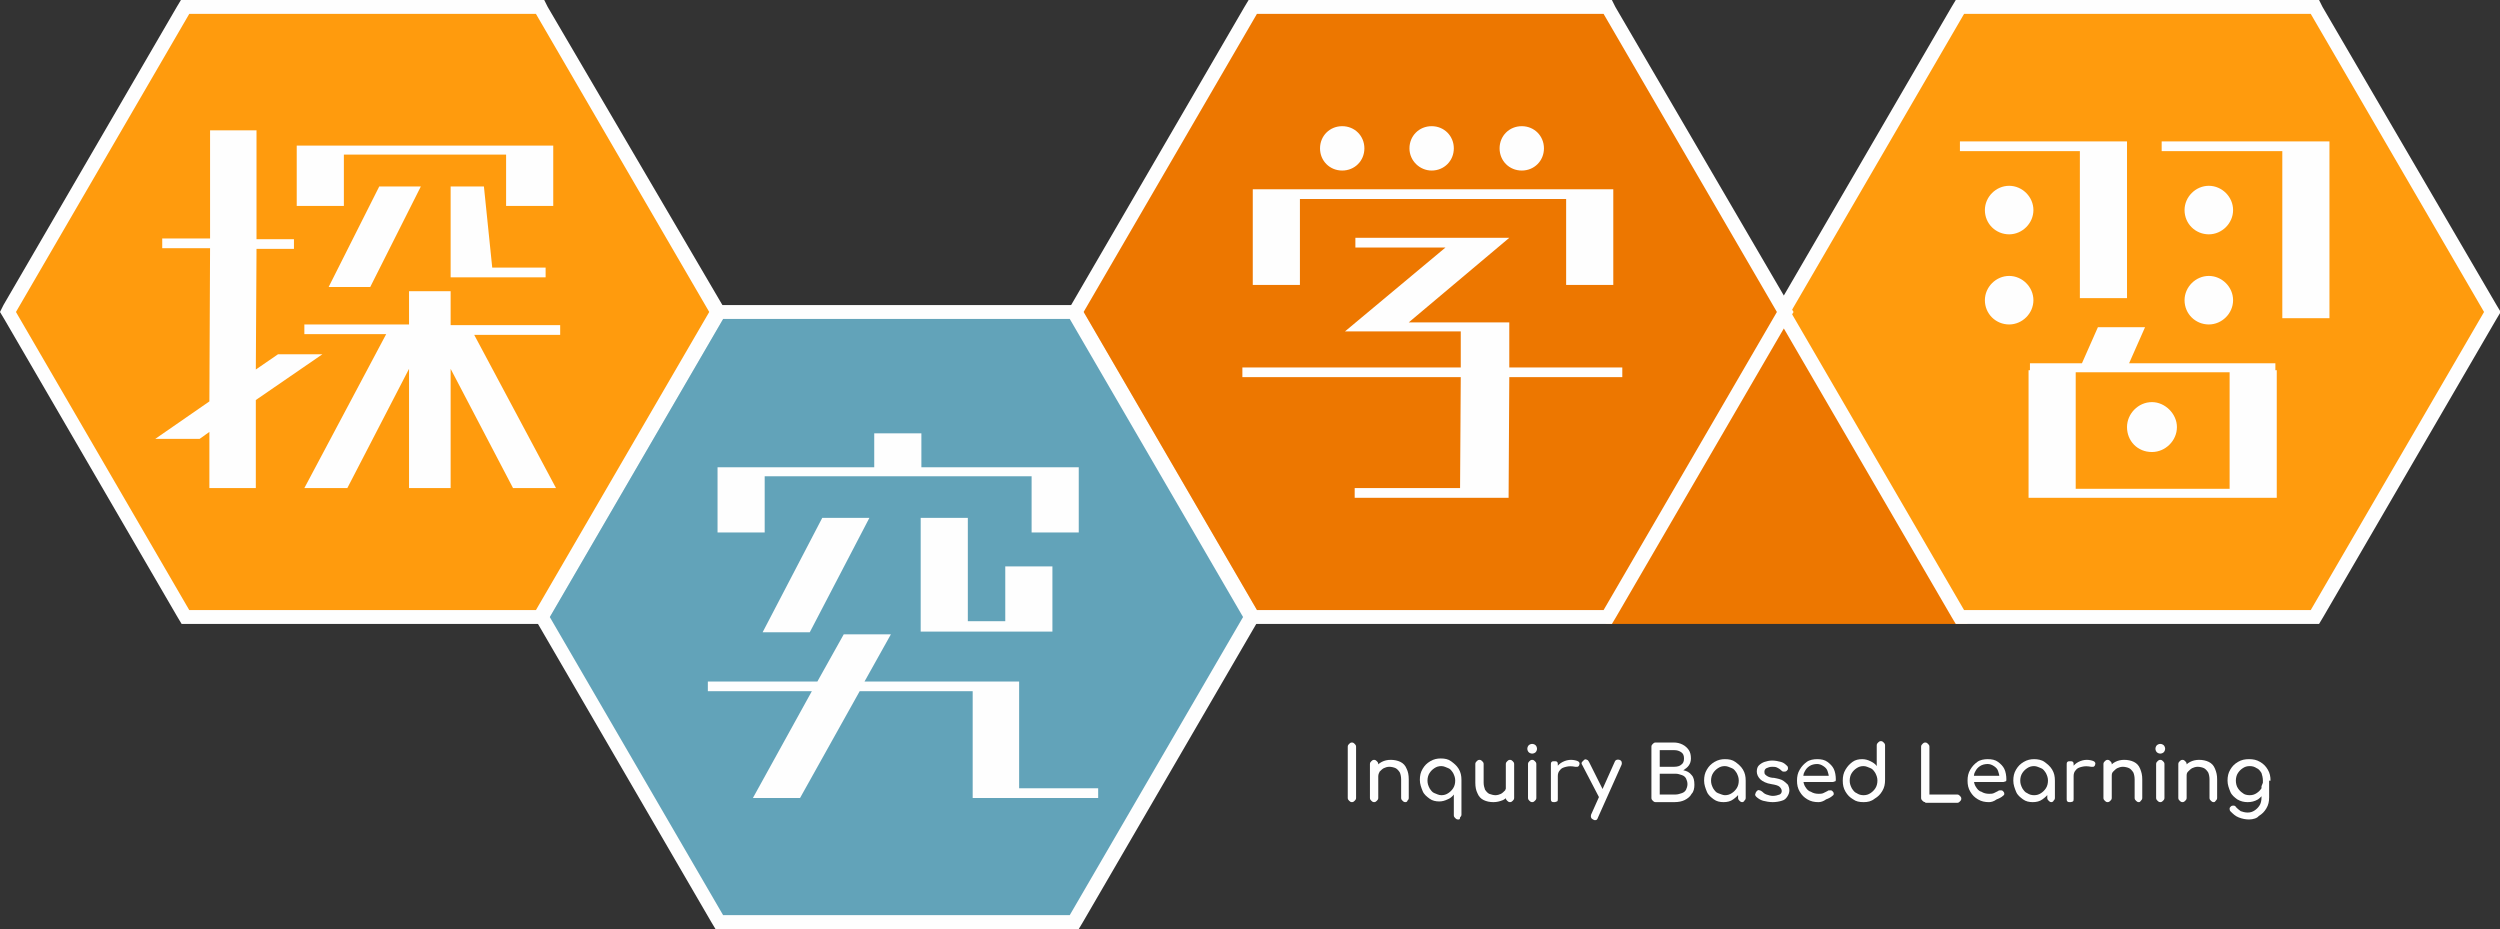 <?xml version="1.0" encoding="utf-8"?>
<!-- Generator: Adobe Illustrator 28.1.0, SVG Export Plug-In . SVG Version: 6.00 Build 0)  -->
<svg version="1.1" id="ttl_探究学習" xmlns="http://www.w3.org/2000/svg" xmlns:xlink="http://www.w3.org/1999/xlink" x="0px"
	 y="0px" viewBox="0 0 360.6 134" style="enable-background:new 0 0 360.6 134;" xml:space="preserve">
<rect x="0" y="0" width="360.6" height="134" fill="#333333" stroke="none"/>
<style type="text/css">
	.st0{fill-rule:evenodd;clip-rule:evenodd;fill:#ED7700;}
	.st1{fill-rule:evenodd;clip-rule:evenodd;fill:#FF9B0D;}
	.st2{fill:#FEFEFE;}
	.st3{fill-rule:evenodd;clip-rule:evenodd;fill:#62A3B9;}
	.st4{enable-background:new    ;}
</style>
<g id="三角形_1">
	<polygon class="st0" points="257.7,44.8 283.8,90 231.6,90 	"/>
</g>
<g id="多角形_1">
	<polygon class="st1" points="282.7,89 257.2,45 282.7,1 333.9,1 359.5,45 333.9,89 	"/>
	<path class="st2" d="M333.3,2l25,43l-25,43h-50l-25-43l25-43H333.3 M334.5,0h-1.2h-50h-1.2l-0.6,1l-25,43l-0.6,1l0.6,1l25,43l0.6,1
		h1.2h50h1.2l0.6-1l25-43l0.6-1l-0.6-1L335,1L334.5,0L334.5,0z"/>
</g>
<g id="多角形_1-2">
	<polygon class="st0" points="180.7,89 155.2,45 180.7,1 231.9,1 257.5,45 231.9,89 	"/>
	<path class="st2" d="M231.3,2l25,43l-25,43h-50l-25-43l25-43H231.3 M232.5,0h-1.2h-50h-1.2l-0.6,1l-25,43l-0.6,1l0.6,1l25,43l0.6,1
		h1.2h50h1.2l0.6-1l25-43l0.6-1l-0.6-1L233,1L232.5,0L232.5,0z"/>
</g>
<g id="多角形_1-3">
	<polygon class="st3" points="103.7,133 78.2,89 103.7,45 154.9,45 180.5,89 154.9,133 	"/>
	<path class="st2" d="M154.3,46l25,43l-25,43h-50l-25-43l25-43H154.3 M155.5,44h-1.2h-50h-1.2l-0.6,1l-25,43L77,89l0.6,1l25,43
		l0.6,1h1.2h50h1.2l0.6-1l25-43l0.6-1l-0.6-1l-25-43L155.5,44L155.5,44z"/>
</g>
<g id="多角形_1-4">
	<polygon class="st1" points="26.7,89 1.2,45 26.7,1 77.9,1 103.5,45 77.9,89 	"/>
	<path class="st2" d="M77.3,2l25,43l-25,43h-50l-25-43l25-43H77.3 M78.5,0h-1.2h-50h-1.2l-0.6,1l-25,43L0,45l0.6,1l25,43l0.6,1h1.2
		h50h1.2l0.6-1l25-43l0.6-1l-0.6-1L79,1L78.5,0L78.5,0z"/>
</g>
<g class="st4">
	<path class="st2" d="M300.1,21.8h-17.4v-1.4h24.1V43h-6.8V21.8z M286.3,30.3c0-1.9,1.6-3.5,3.5-3.5s3.5,1.6,3.5,3.5
		c0,1.9-1.6,3.5-3.5,3.5S286.3,32.3,286.3,30.3z M286.3,43.3c0-1.9,1.6-3.5,3.5-3.5s3.5,1.6,3.5,3.5c0,1.9-1.6,3.5-3.5,3.5
		S286.3,45.3,286.3,43.3z M292.6,53.4h0.2v-1h7.5l2.3-5.2h6.8l-2.3,5.2h21.1v1h0.2v18.4h-35.8V53.4z M299.4,70.5h22.2V53.7h-22.2
		V70.5z M306.8,61.6c0-1.9,1.6-3.6,3.6-3.6c1.9,0,3.6,1.7,3.6,3.6c0,2-1.7,3.6-3.6,3.6C308.3,65.2,306.8,63.6,306.8,61.6z
		 M311.9,20.4H336v25.5h-6.8V21.8h-17.4V20.4z M315.1,30.3c0-1.9,1.6-3.5,3.5-3.5s3.5,1.6,3.5,3.5c0,1.9-1.6,3.5-3.5,3.5
		S315.1,32.3,315.1,30.3z M315.1,43.3c0-1.9,1.6-3.5,3.5-3.5s3.5,1.6,3.5,3.5c0,1.9-1.6,3.5-3.5,3.5S315.1,45.3,315.1,43.3z"/>
</g>
<g class="st4">
	<path class="st2" d="M208.5,35.7h-13v-1.4h22.2l-14.5,12.2h14.5v1.4V53H234v1.4h-16.3l-0.1,17.4h-22.2v-1.4h15.2l0.1-16h-31.5V53
		h31.5v-5.2h-16.7L208.5,35.7z M180.7,27.3h52v13.8h-6.8V28.7h-38.4v12.4h-6.8V27.3z M190.4,21.4c0-1.8,1.4-3.2,3.2-3.2
		s3.2,1.4,3.2,3.2s-1.4,3.2-3.2,3.2S190.4,23.2,190.4,21.4z M203.3,21.4c0-1.8,1.4-3.2,3.2-3.2c1.8,0,3.2,1.4,3.2,3.2
		s-1.4,3.2-3.2,3.2C204.8,24.6,203.3,23.2,203.3,21.4z M216.3,21.4c0-1.8,1.4-3.2,3.2-3.2c1.8,0,3.2,1.4,3.2,3.2s-1.4,3.2-3.2,3.2
		C217.7,24.6,216.3,23.2,216.3,21.4z"/>
</g>
<g class="st4">
	<path class="st2" d="M117.1,99.7h-15v-1.4h15.8l3.8-6.8h6.8l-3.8,6.8h22.3v15.4h11.4v1.4h-18.1V99.7h-16.3l-8.6,15.4h-6.8
		L117.1,99.7z M103.4,67.4h22.7v-4.9h6.8v4.9h22.7v9.4h-6.8v-8.1h-38.5v8.1h-6.8V67.4z M118.6,74.7h6.8l-8.6,16.5H110L118.6,74.7z
		 M132.8,74.7h6.8v14.9h5.4v-7.9h6.8v9.4h-19V74.7z"/>
</g>
<g class="st4">
	<path class="st2" d="M30.2,62.3l-1.4,1h-6.4l7.8-5.4l0.1-22.1h-6.9v-1.4h6.9V18.8H37v15.7h5.4v1.4H37l-0.1,17.4l3.2-2.2h6.4
		l-9.6,6.6v12.7h-6.7V62.3z M42.8,21h37v8.7H73v-7.4H49.6v7.4h-6.8V21z M55.7,48.2H43.9v-1.4H59V42h6v4.9h15.8v1.4H68.4l11.8,22.1
		H74L65,53.2v17.2h-6V53.2l-8.9,17.2h-6.2L55.7,48.2z M54.7,26.9h6l-7.3,14.5h-6L54.7,26.9z M65,26.9h4.8L71,38.6h7.7V40H65V26.9z"
		/>
</g>
<g class="st4">
	<path class="st2" d="M195,115.7c-0.2,0-0.3-0.1-0.4-0.2s-0.2-0.2-0.2-0.4v-7.4c0-0.2,0.1-0.3,0.2-0.4c0.1-0.1,0.2-0.2,0.4-0.2
		c0.2,0,0.3,0.1,0.4,0.2c0.1,0.1,0.2,0.2,0.2,0.4v7.4c0,0.2-0.1,0.3-0.2,0.4C195.3,115.6,195.2,115.7,195,115.7z"/>
	<path class="st2" d="M198.2,115.7c-0.2,0-0.3-0.1-0.4-0.2c-0.1-0.1-0.2-0.2-0.2-0.4v-4.9c0-0.2,0.1-0.3,0.2-0.4
		c0.1-0.1,0.2-0.2,0.4-0.2c0.2,0,0.3,0.1,0.4,0.2c0.1,0.1,0.2,0.2,0.2,0.4v4.9c0,0.2-0.1,0.3-0.2,0.4
		C198.5,115.6,198.4,115.7,198.2,115.7z M202.7,115.7c-0.2,0-0.3-0.1-0.4-0.2s-0.2-0.2-0.2-0.4v-2.7c0-0.4-0.1-0.8-0.2-1
		c-0.2-0.3-0.4-0.5-0.6-0.6s-0.6-0.2-0.9-0.2c-0.3,0-0.6,0.1-0.8,0.2c-0.2,0.1-0.4,0.3-0.6,0.5c-0.1,0.2-0.2,0.4-0.2,0.7h-0.7
		c0-0.5,0.1-0.9,0.3-1.2c0.2-0.4,0.5-0.7,0.9-0.9c0.4-0.2,0.8-0.3,1.3-0.3c0.5,0,1,0.1,1.4,0.3c0.4,0.2,0.7,0.5,0.9,1
		c0.2,0.4,0.3,0.9,0.3,1.5v2.7c0,0.2-0.1,0.3-0.2,0.4C203,115.6,202.9,115.7,202.7,115.7z"/>
	<path class="st2" d="M210.3,118.2c-0.2,0-0.3-0.1-0.4-0.2c-0.1-0.1-0.2-0.2-0.2-0.4v-3c-0.2,0.3-0.6,0.6-0.9,0.7
		c-0.4,0.2-0.8,0.3-1.2,0.3c-0.5,0-1-0.1-1.4-0.4c-0.4-0.3-0.8-0.6-1-1.1c-0.2-0.5-0.4-1-0.4-1.6c0-0.6,0.1-1.1,0.4-1.6
		s0.6-0.8,1.1-1.1c0.5-0.3,1-0.4,1.5-0.4c0.6,0,1.1,0.1,1.5,0.4s0.8,0.6,1.1,1.1c0.3,0.5,0.4,1,0.4,1.6v5c0,0.2-0.1,0.3-0.2,0.4
		C210.6,118.2,210.5,118.2,210.3,118.2z M207.9,114.7c0.4,0,0.7-0.1,1-0.3s0.5-0.4,0.7-0.7c0.2-0.3,0.3-0.7,0.3-1.1
		c0-0.4-0.1-0.7-0.3-1.1c-0.2-0.3-0.4-0.6-0.7-0.7s-0.6-0.3-1-0.3c-0.4,0-0.7,0.1-1,0.3s-0.5,0.4-0.7,0.7s-0.3,0.7-0.3,1.1
		c0,0.4,0.1,0.7,0.3,1.1c0.2,0.3,0.4,0.6,0.7,0.7S207.5,114.7,207.9,114.7z"/>
	<path class="st2" d="M215.4,115.7c-0.5,0-1-0.1-1.4-0.3c-0.4-0.2-0.7-0.5-0.9-1c-0.2-0.4-0.3-0.9-0.3-1.5v-2.7
		c0-0.2,0.1-0.3,0.2-0.4c0.1-0.1,0.2-0.2,0.4-0.2c0.2,0,0.3,0.1,0.4,0.2c0.1,0.1,0.2,0.2,0.2,0.4v2.7c0,0.4,0.1,0.7,0.2,1
		c0.2,0.3,0.4,0.5,0.6,0.6c0.3,0.1,0.6,0.2,0.9,0.2c0.3,0,0.6-0.1,0.8-0.2c0.2-0.1,0.4-0.3,0.6-0.5c0.1-0.2,0.2-0.5,0.2-0.7h0.7
		c0,0.5-0.1,0.9-0.3,1.2c-0.2,0.4-0.5,0.7-0.9,0.9C216.3,115.6,215.9,115.7,215.4,115.7z M217.8,115.7c-0.2,0-0.3-0.1-0.4-0.2
		c-0.1-0.1-0.2-0.2-0.2-0.4v-4.9c0-0.2,0.1-0.3,0.2-0.4s0.2-0.2,0.4-0.2c0.2,0,0.3,0.1,0.4,0.2s0.2,0.2,0.2,0.4v4.9
		c0,0.2-0.1,0.3-0.2,0.4C218.1,115.6,218,115.7,217.8,115.7z"/>
	<path class="st2" d="M221,108.7c-0.2,0-0.4-0.1-0.5-0.2c-0.1-0.1-0.2-0.3-0.2-0.5s0.1-0.4,0.2-0.5c0.1-0.1,0.3-0.2,0.5-0.2
		c0.2,0,0.4,0.1,0.5,0.2c0.1,0.1,0.2,0.3,0.2,0.5s-0.1,0.4-0.2,0.5C221.4,108.6,221.2,108.7,221,108.7z M221,115.7
		c-0.2,0-0.3-0.1-0.4-0.2c-0.1-0.1-0.2-0.2-0.2-0.4v-4.9c0-0.2,0.1-0.3,0.2-0.4c0.1-0.1,0.2-0.2,0.4-0.2c0.2,0,0.3,0.1,0.4,0.2
		c0.1,0.1,0.2,0.2,0.2,0.4v4.9c0,0.2-0.1,0.3-0.2,0.4C221.3,115.6,221.2,115.7,221,115.7z"/>
	<path class="st2" d="M224.2,115.7c-0.2,0-0.3,0-0.4-0.1c-0.1-0.1-0.1-0.2-0.1-0.4v-4.9c0-0.2,0-0.3,0.1-0.4
		c0.1-0.1,0.2-0.1,0.4-0.1c0.2,0,0.3,0,0.4,0.1s0.1,0.2,0.1,0.4v4.9c0,0.2,0,0.3-0.1,0.4C224.5,115.6,224.4,115.7,224.2,115.7z
		 M224.2,111.9c0-0.4,0.1-0.8,0.3-1.2c0.2-0.3,0.5-0.6,0.9-0.8c0.4-0.2,0.8-0.3,1.2-0.3s0.8,0.1,1,0.2s0.3,0.3,0.2,0.5
		c0,0.1-0.1,0.2-0.1,0.2c-0.1,0.1-0.1,0.1-0.2,0.1c-0.1,0-0.2,0-0.3,0c-0.5-0.1-0.9-0.1-1.3,0s-0.7,0.2-0.9,0.5
		c-0.2,0.2-0.3,0.5-0.3,0.8H224.2z"/>
	<path class="st2" d="M231.4,115.4c-0.1,0.1-0.3,0.1-0.4,0c-0.1,0-0.2-0.1-0.3-0.3l-2.5-4.8c-0.1-0.1-0.1-0.3,0-0.4
		c0.1-0.1,0.2-0.2,0.3-0.3c0.1-0.1,0.3-0.1,0.4,0c0.1,0,0.2,0.1,0.3,0.3l2.4,4.8c0.1,0.1,0.1,0.3,0.1,0.4
		C231.6,115.3,231.5,115.4,231.4,115.4z M230.1,118.3c-0.1,0-0.2,0-0.3-0.1c-0.3-0.1-0.4-0.4-0.3-0.7l3.4-7.6
		c0.1-0.3,0.4-0.4,0.7-0.3c0.3,0.1,0.4,0.4,0.3,0.7l-3.4,7.6C230.4,118.2,230.3,118.3,230.1,118.3z"/>
	<path class="st2" d="M238.8,115.7c-0.2,0-0.3-0.1-0.4-0.2c-0.1-0.1-0.2-0.2-0.2-0.4v-7.4c0-0.2,0.1-0.3,0.2-0.4
		c0.1-0.1,0.2-0.2,0.4-0.2h2.6c0.5,0,0.9,0.1,1.3,0.3s0.7,0.5,0.9,0.8s0.3,0.7,0.3,1.2c0,0.4-0.1,0.7-0.3,1
		c-0.2,0.3-0.5,0.5-0.8,0.7c0.5,0.1,0.9,0.3,1.2,0.7c0.3,0.3,0.4,0.8,0.4,1.4c0,0.5-0.1,1-0.4,1.3c-0.2,0.4-0.6,0.7-1,0.9
		c-0.4,0.2-0.9,0.3-1.5,0.3H238.8z M239.4,110.6h2.1c0.4,0,0.8-0.1,1-0.3c0.3-0.2,0.4-0.5,0.4-0.9c0-0.4-0.1-0.7-0.4-0.9
		c-0.3-0.2-0.6-0.3-1-0.3h-2.1V110.6z M239.4,114.6h2.3c0.3,0,0.6-0.1,0.9-0.2c0.3-0.1,0.5-0.3,0.6-0.5s0.2-0.5,0.2-0.8
		c0-0.3-0.1-0.6-0.2-0.8c-0.1-0.2-0.3-0.4-0.6-0.5c-0.3-0.1-0.6-0.2-0.9-0.2h-2.3V114.6z"/>
	<path class="st2" d="M248.6,115.7c-0.5,0-1-0.1-1.4-0.4c-0.4-0.3-0.8-0.6-1-1.1c-0.2-0.5-0.4-1-0.4-1.6c0-0.6,0.1-1.1,0.4-1.6
		s0.6-0.8,1.1-1.1c0.5-0.3,1-0.4,1.5-0.4c0.6,0,1.1,0.1,1.5,0.4s0.8,0.6,1.1,1.1c0.3,0.5,0.4,1,0.4,1.6h-0.4c0,0.6-0.1,1.1-0.4,1.6
		c-0.2,0.5-0.6,0.8-1,1.1S249.1,115.7,248.6,115.7z M248.8,114.7c0.4,0,0.7-0.1,1-0.3s0.5-0.4,0.7-0.7c0.2-0.3,0.3-0.7,0.3-1.1
		c0-0.4-0.1-0.7-0.3-1.1c-0.2-0.3-0.4-0.6-0.7-0.7s-0.6-0.3-1-0.3c-0.4,0-0.7,0.1-1,0.3s-0.5,0.4-0.7,0.7s-0.3,0.7-0.3,1.1
		c0,0.4,0.1,0.7,0.3,1.1c0.2,0.3,0.4,0.6,0.7,0.7S248.5,114.7,248.8,114.7z M251.3,115.7c-0.2,0-0.3-0.1-0.4-0.2
		c-0.1-0.1-0.2-0.2-0.2-0.4v-1.7l0.2-1.2l0.9,0.4v2.5c0,0.2-0.1,0.3-0.2,0.4C251.6,115.6,251.4,115.7,251.3,115.7z"/>
	<path class="st2" d="M255.7,115.7c-0.5,0-1-0.1-1.4-0.2s-0.8-0.4-1-0.6c-0.1-0.1-0.2-0.3-0.1-0.4c0-0.1,0.1-0.3,0.2-0.4
		c0.1-0.1,0.3-0.2,0.4-0.1c0.1,0,0.3,0.1,0.4,0.2c0.1,0.1,0.3,0.3,0.6,0.4c0.3,0.1,0.6,0.2,0.9,0.2c0.4,0,0.7-0.1,1-0.2
		c0.2-0.1,0.3-0.3,0.3-0.5c0-0.2-0.1-0.4-0.3-0.6c-0.2-0.2-0.6-0.3-1.2-0.4c-0.7-0.1-1.3-0.4-1.6-0.7c-0.3-0.3-0.5-0.7-0.5-1.1
		c0-0.4,0.1-0.7,0.3-0.9s0.5-0.4,0.8-0.5c0.3-0.1,0.7-0.2,1.1-0.2c0.5,0,0.9,0.1,1.3,0.2s0.7,0.4,0.9,0.6c0.1,0.1,0.1,0.2,0.1,0.4
		c0,0.1-0.1,0.2-0.2,0.3c-0.1,0.1-0.3,0.1-0.4,0.1c-0.2,0-0.3-0.1-0.4-0.2c-0.2-0.2-0.4-0.3-0.6-0.4s-0.5-0.1-0.7-0.1
		c-0.3,0-0.6,0.1-0.8,0.2c-0.2,0.1-0.3,0.3-0.3,0.5c0,0.1,0,0.3,0.1,0.4c0.1,0.1,0.2,0.2,0.4,0.3c0.2,0.1,0.5,0.2,0.9,0.2
		c0.5,0.1,1,0.2,1.3,0.4c0.3,0.2,0.5,0.4,0.7,0.6c0.1,0.2,0.2,0.5,0.2,0.8c0,0.3-0.1,0.6-0.3,0.9c-0.2,0.3-0.4,0.5-0.8,0.6
		C256.7,115.6,256.2,115.7,255.7,115.7z"/>
	<path class="st2" d="M262.3,115.7c-0.6,0-1.1-0.1-1.6-0.4s-0.8-0.6-1.1-1.1c-0.3-0.5-0.4-1-0.4-1.6c0-0.6,0.1-1.1,0.4-1.6
		s0.6-0.8,1-1.1c0.4-0.3,1-0.4,1.5-0.4c0.6,0,1.1,0.1,1.5,0.4s0.7,0.6,0.9,1c0.2,0.4,0.3,1,0.3,1.5c0,0.1,0,0.3-0.1,0.3
		s-0.2,0.1-0.4,0.1h-4.4v-0.9h4.4l-0.5,0.3c0-0.4-0.1-0.7-0.2-1s-0.3-0.5-0.6-0.7c-0.3-0.2-0.6-0.3-0.9-0.3c-0.4,0-0.8,0.1-1.1,0.3
		c-0.3,0.2-0.5,0.4-0.7,0.8c-0.2,0.3-0.2,0.7-0.2,1.1c0,0.4,0.1,0.8,0.3,1.1c0.2,0.3,0.4,0.6,0.8,0.7c0.3,0.2,0.7,0.3,1.1,0.3
		c0.2,0,0.5,0,0.7-0.1c0.2-0.1,0.4-0.2,0.6-0.3c0.1-0.1,0.2-0.1,0.4-0.1c0.1,0,0.2,0,0.3,0.1c0.1,0.1,0.2,0.2,0.2,0.4
		s-0.1,0.2-0.2,0.3c-0.2,0.2-0.6,0.4-0.9,0.5C263,115.6,262.6,115.7,262.3,115.7z"/>
	<path class="st2" d="M268.8,115.7c-0.6,0-1.1-0.1-1.5-0.4c-0.5-0.3-0.8-0.6-1.1-1.1s-0.4-1-0.4-1.6s0.1-1.1,0.4-1.6s0.6-0.8,1-1.1
		s0.9-0.4,1.4-0.4c0.4,0,0.8,0.1,1.2,0.3s0.7,0.4,0.9,0.7v-3c0-0.2,0.1-0.3,0.2-0.4c0.1-0.1,0.2-0.2,0.4-0.2c0.2,0,0.3,0.1,0.4,0.2
		s0.2,0.2,0.2,0.4v5c0,0.6-0.1,1.1-0.4,1.6s-0.6,0.8-1.1,1.1C269.9,115.6,269.4,115.7,268.8,115.7z M268.8,114.7
		c0.4,0,0.7-0.1,1-0.3s0.5-0.4,0.7-0.7c0.2-0.3,0.3-0.7,0.3-1.1c0-0.4-0.1-0.7-0.3-1.1c-0.2-0.3-0.4-0.6-0.7-0.7s-0.6-0.3-1-0.3
		c-0.4,0-0.7,0.1-1,0.3c-0.3,0.2-0.5,0.4-0.7,0.7c-0.2,0.3-0.3,0.7-0.3,1.1c0,0.4,0.1,0.7,0.3,1.1c0.2,0.3,0.4,0.6,0.7,0.7
		C268.1,114.6,268.4,114.7,268.8,114.7z"/>
	<path class="st2" d="M277.7,115.7c-0.2,0-0.3-0.1-0.4-0.2c-0.1-0.1-0.2-0.2-0.2-0.4v-7.4c0-0.2,0.1-0.3,0.2-0.4
		c0.1-0.1,0.2-0.2,0.4-0.2c0.2,0,0.3,0.1,0.4,0.2c0.1,0.1,0.2,0.2,0.2,0.4v6.9h4c0.2,0,0.3,0.1,0.4,0.2c0.1,0.1,0.2,0.2,0.2,0.4
		s-0.1,0.3-0.2,0.4c-0.1,0.1-0.2,0.2-0.4,0.2H277.7z"/>
	<path class="st2" d="M286.9,115.7c-0.6,0-1.1-0.1-1.6-0.4c-0.5-0.3-0.8-0.6-1.1-1.1c-0.3-0.5-0.4-1-0.4-1.6c0-0.6,0.1-1.1,0.4-1.6
		c0.3-0.5,0.6-0.8,1-1.1c0.4-0.3,1-0.4,1.5-0.4c0.6,0,1.1,0.1,1.5,0.4s0.7,0.6,0.9,1c0.2,0.4,0.3,1,0.3,1.5c0,0.1,0,0.3-0.1,0.3
		s-0.2,0.1-0.4,0.1h-4.4v-0.9h4.4l-0.5,0.3c0-0.4-0.1-0.7-0.2-1c-0.1-0.3-0.3-0.5-0.6-0.7c-0.3-0.2-0.6-0.3-0.9-0.3
		c-0.4,0-0.8,0.1-1.1,0.3s-0.5,0.4-0.7,0.8c-0.2,0.3-0.2,0.7-0.2,1.1c0,0.4,0.1,0.8,0.3,1.1c0.2,0.3,0.4,0.6,0.8,0.7
		c0.3,0.2,0.7,0.3,1.1,0.3c0.2,0,0.5,0,0.7-0.1c0.2-0.1,0.4-0.2,0.6-0.3c0.1-0.1,0.2-0.1,0.4-0.1c0.1,0,0.2,0,0.3,0.1
		c0.1,0.1,0.2,0.2,0.2,0.4s-0.1,0.2-0.2,0.3c-0.2,0.2-0.6,0.4-0.9,0.5C287.6,115.6,287.2,115.7,286.9,115.7z"/>
	<path class="st2" d="M293.2,115.7c-0.5,0-1-0.1-1.4-0.4c-0.4-0.3-0.8-0.6-1-1.1c-0.2-0.5-0.4-1-0.4-1.6c0-0.6,0.1-1.1,0.4-1.6
		c0.3-0.5,0.6-0.8,1.1-1.1c0.5-0.3,1-0.4,1.5-0.4s1.1,0.1,1.5,0.4s0.8,0.6,1.1,1.1s0.4,1,0.4,1.6H296c0,0.6-0.1,1.1-0.4,1.6
		c-0.2,0.5-0.6,0.8-1,1.1C294.2,115.6,293.7,115.7,293.2,115.7z M293.4,114.7c0.4,0,0.7-0.1,1-0.3s0.5-0.4,0.7-0.7
		c0.2-0.3,0.3-0.7,0.3-1.1c0-0.4-0.1-0.7-0.3-1.1c-0.2-0.3-0.4-0.6-0.7-0.7s-0.6-0.3-1-0.3c-0.4,0-0.7,0.1-1,0.3
		c-0.3,0.2-0.5,0.4-0.7,0.7c-0.2,0.3-0.3,0.7-0.3,1.1c0,0.4,0.1,0.7,0.3,1.1c0.2,0.3,0.4,0.6,0.7,0.7
		C292.7,114.6,293,114.7,293.4,114.7z M295.9,115.7c-0.2,0-0.3-0.1-0.4-0.2c-0.1-0.1-0.2-0.2-0.2-0.4v-1.7l0.2-1.2l0.9,0.4v2.5
		c0,0.2-0.1,0.3-0.2,0.4C296.2,115.6,296,115.7,295.9,115.7z"/>
	<path class="st2" d="M298.6,115.7c-0.2,0-0.3,0-0.4-0.1c-0.1-0.1-0.1-0.2-0.1-0.4v-4.9c0-0.2,0-0.3,0.1-0.4
		c0.1-0.1,0.2-0.1,0.4-0.1c0.2,0,0.3,0,0.4,0.1c0.1,0.1,0.1,0.2,0.1,0.4v4.9c0,0.2,0,0.3-0.1,0.4C299,115.6,298.8,115.7,298.6,115.7
		z M298.6,111.9c0-0.4,0.1-0.8,0.3-1.2c0.2-0.3,0.5-0.6,0.9-0.8c0.4-0.2,0.8-0.3,1.2-0.3s0.8,0.1,1,0.2s0.3,0.3,0.2,0.5
		c0,0.1-0.1,0.2-0.1,0.2c-0.1,0.1-0.1,0.1-0.2,0.1c-0.1,0-0.2,0-0.3,0c-0.5-0.1-0.9-0.1-1.3,0c-0.4,0.1-0.7,0.2-0.9,0.5
		c-0.2,0.2-0.3,0.5-0.3,0.8H298.6z"/>
	<path class="st2" d="M304,115.7c-0.2,0-0.3-0.1-0.4-0.2c-0.1-0.1-0.2-0.2-0.2-0.4v-4.9c0-0.2,0.1-0.3,0.2-0.4
		c0.1-0.1,0.2-0.2,0.4-0.2c0.2,0,0.3,0.1,0.4,0.2c0.1,0.1,0.2,0.2,0.2,0.4v4.9c0,0.2-0.1,0.3-0.2,0.4S304.2,115.7,304,115.7z
		 M308.5,115.7c-0.2,0-0.3-0.1-0.4-0.2s-0.2-0.2-0.2-0.4v-2.7c0-0.4-0.1-0.8-0.2-1c-0.2-0.3-0.4-0.5-0.6-0.6s-0.6-0.2-0.9-0.2
		c-0.3,0-0.6,0.1-0.8,0.2c-0.2,0.1-0.4,0.3-0.6,0.5s-0.2,0.4-0.2,0.7h-0.7c0-0.5,0.1-0.9,0.3-1.2c0.2-0.4,0.5-0.7,0.9-0.9
		c0.4-0.2,0.8-0.3,1.3-0.3c0.5,0,1,0.1,1.4,0.3c0.4,0.2,0.7,0.5,0.9,1s0.3,0.9,0.3,1.5v2.7c0,0.2-0.1,0.3-0.2,0.4
		S308.7,115.7,308.5,115.7z"/>
	<path class="st2" d="M311.6,108.7c-0.2,0-0.4-0.1-0.5-0.2c-0.1-0.1-0.2-0.3-0.2-0.5s0.1-0.4,0.2-0.5c0.1-0.1,0.3-0.2,0.5-0.2
		c0.2,0,0.4,0.1,0.5,0.2c0.1,0.1,0.2,0.3,0.2,0.5s-0.1,0.4-0.2,0.5C312,108.6,311.8,108.7,311.6,108.7z M311.6,115.7
		c-0.2,0-0.3-0.1-0.4-0.2c-0.1-0.1-0.2-0.2-0.2-0.4v-4.9c0-0.2,0.1-0.3,0.2-0.4c0.1-0.1,0.2-0.2,0.4-0.2c0.2,0,0.3,0.1,0.4,0.2
		c0.1,0.1,0.2,0.2,0.2,0.4v4.9c0,0.2-0.1,0.3-0.2,0.4C311.9,115.6,311.8,115.7,311.6,115.7z"/>
	<path class="st2" d="M314.8,115.7c-0.2,0-0.3-0.1-0.4-0.2c-0.1-0.1-0.2-0.2-0.2-0.4v-4.9c0-0.2,0.1-0.3,0.2-0.4
		c0.1-0.1,0.2-0.2,0.4-0.2c0.2,0,0.3,0.1,0.4,0.2c0.1,0.1,0.2,0.2,0.2,0.4v4.9c0,0.2-0.1,0.3-0.2,0.4S315,115.7,314.8,115.7z
		 M319.3,115.7c-0.2,0-0.3-0.1-0.4-0.2s-0.2-0.2-0.2-0.4v-2.7c0-0.4-0.1-0.8-0.2-1c-0.2-0.3-0.4-0.5-0.6-0.6s-0.6-0.2-0.9-0.2
		c-0.3,0-0.6,0.1-0.8,0.2c-0.2,0.1-0.4,0.3-0.6,0.5s-0.2,0.4-0.2,0.7h-0.7c0-0.5,0.1-0.9,0.3-1.2c0.2-0.4,0.5-0.7,0.9-0.9
		c0.4-0.2,0.8-0.3,1.3-0.3c0.5,0,1,0.1,1.4,0.3c0.4,0.2,0.7,0.5,0.9,1s0.3,0.9,0.3,1.5v2.7c0,0.2-0.1,0.3-0.2,0.4
		S319.5,115.7,319.3,115.7z"/>
	<path class="st2" d="M324.2,115.7c-0.5,0-1-0.1-1.5-0.4c-0.4-0.3-0.8-0.6-1-1.1c-0.2-0.5-0.4-1-0.4-1.6c0-0.6,0.1-1.1,0.4-1.6
		s0.6-0.8,1.1-1.1s1-0.4,1.6-0.4c0.6,0,1.1,0.1,1.6,0.4s0.8,0.6,1.1,1.1c0.3,0.5,0.4,1,0.4,1.6h-0.6c0,0.6-0.1,1.1-0.3,1.6
		c-0.2,0.5-0.5,0.8-0.9,1.1C325.2,115.6,324.7,115.7,324.2,115.7z M324.4,118.2c-0.5,0-1-0.1-1.5-0.3c-0.5-0.2-0.8-0.5-1.2-0.9
		c-0.1-0.1-0.1-0.3-0.1-0.4c0-0.1,0.1-0.2,0.2-0.3c0.1-0.1,0.3-0.1,0.4-0.1c0.1,0,0.3,0.1,0.3,0.2c0.2,0.2,0.4,0.4,0.7,0.6
		c0.3,0.1,0.6,0.2,1,0.2c0.4,0,0.7-0.1,1-0.3c0.3-0.2,0.5-0.4,0.7-0.7s0.3-0.7,0.3-1.2v-1.6l0.4-1l0.7,0.2v2.4
		c0,0.6-0.1,1.1-0.4,1.6c-0.3,0.5-0.6,0.8-1.1,1.1C325.6,118,325,118.2,324.4,118.2z M324.5,114.7c0.4,0,0.7-0.1,1-0.3
		c0.3-0.2,0.5-0.4,0.7-0.7s0.2-0.7,0.2-1.1c0-0.4-0.1-0.8-0.2-1.1c-0.2-0.3-0.4-0.6-0.7-0.7c-0.3-0.2-0.6-0.3-1-0.3s-0.7,0.1-1,0.3
		c-0.3,0.2-0.5,0.4-0.7,0.7c-0.2,0.3-0.3,0.7-0.3,1.1c0,0.4,0.1,0.8,0.3,1.1c0.2,0.3,0.4,0.5,0.7,0.7
		C323.7,114.6,324.1,114.7,324.5,114.7z"/>
</g>
</svg>

